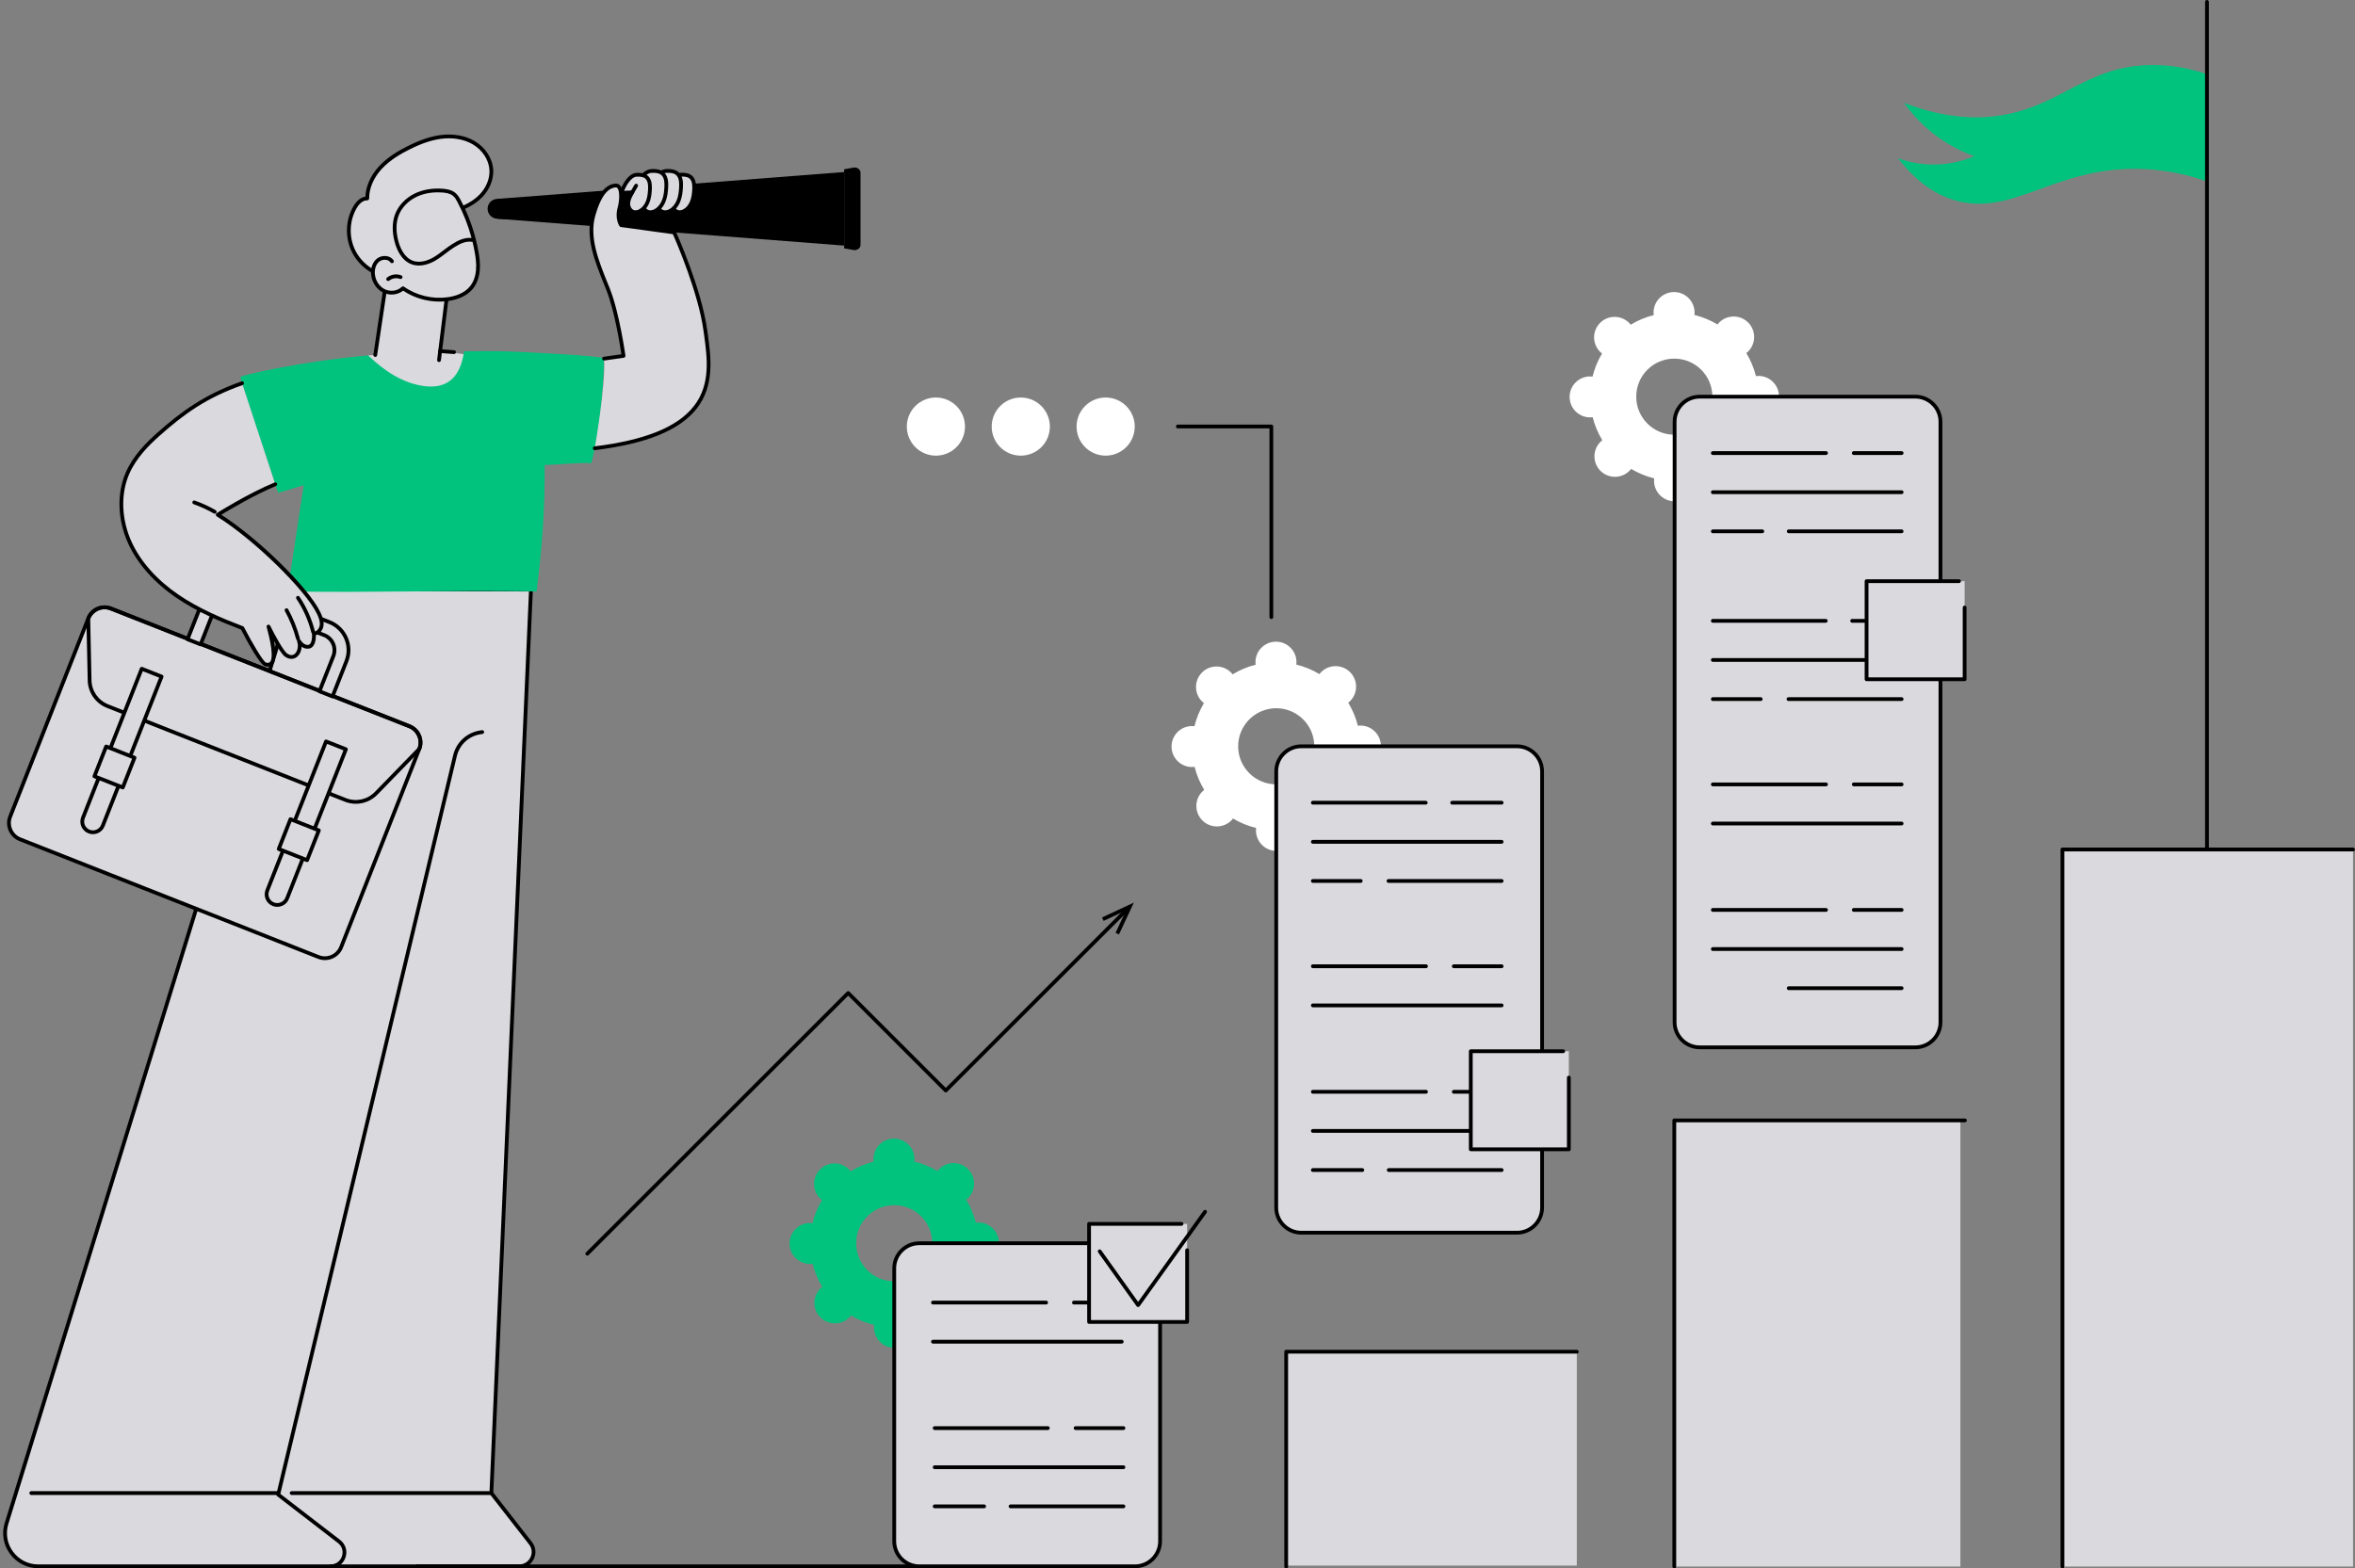 <?xml version="1.0" encoding="UTF-8" standalone="no"?><svg xmlns="http://www.w3.org/2000/svg" xmlns:xlink="http://www.w3.org/1999/xlink" fill="#000000" height="1830" preserveAspectRatio="xMidYMid meet" version="1" viewBox="332.2 335.0 2747.0 1830.0" width="2747" zoomAndPan="magnify"><rect x="332.2" y="335.0" width="2747.0" height="1830.0" fill="#808080" stroke="none"/><g><g id="change1_1"><path d="M 2171.469 2161.699 L 1832.48 2161.699 L 1832.48 1912.16 L 2171.469 1912.16 L 2171.469 2161.699" fill="#d9d9de"/></g><g id="change2_1"><path d="M 1832.48 2165 C 1831.262 2165 1830.281 2164.012 1830.281 2162.801 L 1830.281 1912.16 C 1830.281 1910.941 1831.262 1909.961 1832.48 1909.961 L 2171.469 1909.961 C 2172.68 1909.961 2173.672 1910.941 2173.672 1912.16 C 2173.672 1913.379 2172.68 1914.359 2171.469 1914.359 L 1834.68 1914.359 L 1834.68 2162.801 C 1834.68 2164.012 1833.699 2165 1832.48 2165"/></g><g id="change1_2"><path d="M 2618.922 2162.801 L 2285.199 2162.801 L 2285.199 1642.25 L 2618.922 1642.25 L 2618.922 2162.801" fill="#d9d9de"/></g><g id="change2_2"><path d="M 2285.199 2165 C 2283.988 2165 2283 2164.012 2283 2162.801 L 2283 1642.25 C 2283 1641.039 2283.988 1640.051 2285.199 1640.051 L 2624.191 1640.051 C 2625.41 1640.051 2626.391 1641.039 2626.391 1642.25 C 2626.391 1643.469 2625.41 1644.461 2624.191 1644.461 L 2287.398 1644.461 L 2287.398 2162.801 C 2287.398 2164.012 2286.422 2165 2285.199 2165"/></g><g id="change1_3"><path d="M 3076.91 2162.801 L 2737.922 2162.801 L 2737.922 1326.148 L 3076.91 1326.148 L 3076.91 2162.801" fill="#d9d9de"/></g><g id="change2_3"><path d="M 2737.922 2165 C 2736.711 2165 2735.719 2164.012 2735.719 2162.801 L 2735.719 1326.148 C 2735.719 1324.93 2736.711 1323.949 2737.922 1323.949 L 3076.91 1323.949 C 3078.129 1323.949 3079.109 1324.93 3079.109 1326.148 C 3079.109 1327.371 3078.129 1328.352 3076.91 1328.352 L 2740.129 1328.352 L 2740.129 2162.801 C 2740.129 2164.012 2739.141 2165 2737.922 2165"/></g><g id="change3_1"><path d="M 2907.422 421.898 L 2907.422 547.031 C 2890.941 541.148 2861.891 532.531 2825.441 532 C 2727.559 530.57 2678.57 588.98 2611.219 568.359 C 2595.488 563.551 2571.129 552.09 2546.23 519.621 C 2555.531 523.031 2571.109 527.43 2590.738 526.93 C 2610.531 526.422 2625.961 521.129 2635.078 517.219 C 2623.199 512.969 2606.461 505.5 2589.059 492.219 C 2571.922 479.141 2560.41 465.191 2553.191 454.961 C 2603.219 474.371 2641.422 473.648 2666.898 469.488 C 2735.391 458.32 2764.93 413.781 2836.801 410.961 C 2866.941 409.781 2891.75 416.43 2907.422 421.898" fill="#02c37e"/></g><g id="change2_4"><path d="M 2906.531 1325.941 C 2905.309 1325.941 2904.328 1324.949 2904.328 1323.738 L 2904.328 337.199 C 2904.328 335.988 2905.309 335 2906.531 335 C 2907.738 335 2908.73 335.988 2908.73 337.199 L 2908.73 1323.738 C 2908.73 1324.949 2907.738 1325.941 2906.531 1325.941"/></g><g id="change1_4"><path d="M 784.531 651.371 L 769.895 749.211 L 761.645 749.66 C 761.645 749.66 780.387 808.09 829.188 816.172 C 877.988 824.238 880.75 749.211 880.75 749.211 L 845.59 744.66 L 854.047 676.32 L 784.531 651.371" fill="#d9d9de"/></g><g id="change2_5"><path d="M 844.293 757.371 C 844.203 757.371 844.113 757.371 844.02 757.359 C 842.812 757.211 841.957 756.109 842.105 754.898 L 851.645 677.801 L 786.312 654.352 L 772.07 749.539 C 771.891 750.738 770.77 751.57 769.566 751.391 C 768.363 751.211 767.535 750.09 767.715 748.891 L 782.355 651.039 C 782.449 650.391 782.836 649.82 783.398 649.48 C 783.969 649.141 784.652 649.07 785.273 649.301 L 854.789 674.25 C 855.762 674.602 856.359 675.57 856.23 676.59 L 846.477 755.441 C 846.336 756.559 845.387 757.371 844.293 757.371"/></g><g id="change2_6"><path d="M 861.82 748.07 C 861.766 748.07 861.711 748.07 861.656 748.07 L 845.43 746.852 C 844.215 746.762 843.305 745.711 843.395 744.488 C 843.484 743.281 844.559 742.379 845.754 742.461 L 861.98 743.672 C 863.195 743.762 864.105 744.82 864.016 746.031 C 863.93 747.191 862.961 748.07 861.82 748.07"/></g><g id="change1_5"><path d="M 893.152 563.539 C 900.832 555.551 905.836 544.648 905.316 533.57 C 904.699 520.301 896.082 508.141 884.609 501.43 C 873.141 494.719 859.207 493.051 846.039 494.828 C 832.871 496.602 820.344 501.629 808.477 507.602 C 796.543 513.602 784.953 520.73 775.906 530.559 C 766.859 540.391 760.52 553.211 760.574 566.57 C 754.258 566.262 749.172 571.699 746.059 577.199 C 737.355 592.57 736.816 612.27 744.664 628.102 C 752.512 643.922 768.516 655.422 786.02 657.801 C 806.449 660.578 827.379 651.148 841.449 636.078 C 852.93 623.781 860.207 608.121 864.309 591.922 C 866.262 584.211 865.375 580.539 872.926 577.129 C 880.41 573.738 887.422 569.512 893.152 563.539" fill="#d9d9de"/></g><g id="change2_7"><path d="M 893.152 563.539 L 893.172 563.539 Z M 760.07 568.762 C 754.027 568.762 749.613 575.391 747.973 578.289 C 739.574 593.129 739.059 611.84 746.637 627.121 C 754.211 642.398 769.418 653.32 786.316 655.621 C 804.859 658.141 825.371 650.078 839.84 634.578 C 850.219 623.461 857.73 608.93 862.176 591.379 C 862.539 589.941 862.801 588.641 863.043 587.461 C 864.117 582.172 864.895 578.34 872.02 575.121 C 880.41 571.32 886.621 567.16 891.562 562.02 C 899.367 553.891 903.582 543.559 903.117 533.68 C 902.559 521.711 895.043 510.078 883.5 503.328 C 873.336 497.391 860.141 495.141 846.336 497.012 C 835.238 498.512 823.52 502.5 809.465 509.57 C 800.477 514.09 787.387 521.34 777.527 532.051 C 767.965 542.441 762.727 554.691 762.777 566.559 C 762.777 567.16 762.531 567.738 762.098 568.16 C 761.66 568.578 761.074 568.801 760.469 568.77 C 760.336 568.762 760.203 568.762 760.07 568.762 Z M 793.109 660.469 C 790.625 660.469 788.16 660.309 785.723 659.98 C 767.395 657.488 750.906 645.648 742.691 629.078 C 734.477 612.512 735.031 592.211 744.141 576.121 C 747.988 569.32 753.094 565.191 758.414 564.469 C 758.941 552.16 764.527 539.672 774.285 529.07 C 784.637 517.828 798.191 510.309 807.484 505.629 C 821.992 498.34 834.148 494.211 845.746 492.641 C 860.52 490.648 874.715 493.09 885.723 499.531 C 898.539 507.02 906.891 520.031 907.52 533.469 C 908.035 544.559 903.379 556.078 894.738 565.07 C 889.469 570.551 882.629 575.148 873.836 579.129 C 868.762 581.43 868.352 583.449 867.355 588.34 C 867.105 589.578 866.828 590.941 866.441 592.461 C 861.816 610.73 853.949 625.922 843.059 637.578 C 829.52 652.09 810.934 660.469 793.109 660.469"/></g><g id="change1_6"><path d="M 789.398 639.859 C 785.941 634.949 778.094 634.691 773.359 638.379 C 768.625 642.078 766.773 648.57 767.23 654.559 C 767.844 662.641 772.48 670.5 779.672 674.23 C 786.867 677.969 796.445 677.02 802.25 671.359 C 817.379 681.949 836.57 686.551 854.855 683.98 C 865.133 682.539 875.57 678.559 882.105 670.5 C 886.664 664.879 888.969 657.68 889.625 650.469 C 890.285 643.27 889.391 636.012 888.117 628.879 C 884.441 608.352 877.586 588.379 867.867 569.922 C 866.297 566.941 864.59 563.922 861.996 561.77 C 858.324 558.719 853.363 557.801 848.609 557.43 C 837.766 556.57 826.59 558.059 816.812 562.828 C 807.039 567.609 798.766 575.828 794.996 586.039 C 791.383 595.828 792.043 606.762 794.723 616.84 C 797.438 627.07 803.082 637.621 813.016 641.281 L 789.398 639.859" fill="#d9d9de"/></g><g id="change2_8"><path d="M 842.84 559.398 C 833.668 559.398 825.094 561.238 817.781 564.809 C 808.016 569.578 800.465 577.59 797.062 586.801 C 794.004 595.078 793.93 605.281 796.848 616.281 C 798.684 623.191 803.324 635.359 813.777 639.211 C 822.859 642.559 832.586 638.238 837.574 635.379 C 841.762 632.969 845.73 629.949 849.57 627.039 C 852.719 624.641 855.977 622.172 859.398 619.98 C 865.895 615.84 873.602 611.84 882.238 612.621 C 878.371 598.191 872.906 584.219 865.918 570.949 C 864.406 568.078 862.863 565.352 860.59 563.461 C 857.188 560.641 852.309 559.93 848.438 559.621 C 846.551 559.469 844.684 559.398 842.84 559.398 Z M 844.816 686.879 C 829.852 686.879 814.895 682.441 802.422 674.141 C 796.016 679.262 786.328 680.172 778.656 676.191 C 771.07 672.25 765.723 663.82 765.031 654.719 C 764.465 647.25 767.07 640.5 772.004 636.648 C 775.023 634.289 779.164 633.238 783.09 633.82 C 786.508 634.328 789.391 636.02 791.199 638.602 C 791.898 639.59 791.66 640.969 790.664 641.672 C 789.668 642.371 788.297 642.129 787.598 641.129 C 786.488 639.559 784.656 638.5 782.438 638.172 C 779.73 637.77 776.77 638.52 774.715 640.121 C 770.277 643.578 769.07 649.762 769.426 654.391 C 770 662.012 774.422 669.031 780.688 672.281 C 787.289 675.711 795.711 674.66 800.715 669.781 C 801.469 669.051 802.645 668.949 803.512 669.559 C 818.199 679.828 836.793 684.301 854.547 681.801 C 862.559 680.68 873.551 677.559 880.395 669.121 C 885.352 663.012 886.957 655.5 887.434 650.27 C 888.109 642.871 887.062 635.5 885.949 629.27 C 885.223 625.219 884.379 621.199 883.41 617.211 C 875.484 615.852 868.336 619.512 861.77 623.699 C 858.496 625.781 855.312 628.199 852.234 630.539 C 848.285 633.539 844.199 636.648 839.77 639.191 C 834.113 642.449 823.016 647.309 812.254 643.34 C 799.934 638.801 794.645 625.141 792.594 617.41 C 789.438 605.52 789.555 594.41 792.934 585.281 C 796.723 575.012 805.074 566.109 815.848 560.852 C 825.34 556.219 836.727 554.281 848.785 555.23 C 853.305 555.59 859.047 556.461 863.398 560.07 C 866.297 562.48 868.156 565.75 869.812 568.891 C 879.672 587.621 886.559 607.672 890.281 628.5 C 891.449 635.02 892.543 642.75 891.82 650.672 C 891.055 659.039 888.289 666.379 883.816 671.891 C 876.066 681.449 863.957 684.93 855.16 686.16 C 851.734 686.641 848.273 686.879 844.816 686.879"/></g><g id="change2_9"><path d="M 784.965 662.828 C 784.324 662.828 783.688 662.551 783.254 662.012 C 782.488 661.07 782.633 659.68 783.578 658.922 C 788.172 655.191 794.711 654.148 800.234 656.262 C 801.371 656.691 801.941 657.961 801.508 659.102 C 801.074 660.238 799.797 660.809 798.668 660.371 C 794.645 658.84 789.691 659.629 786.348 662.34 C 785.941 662.672 785.449 662.828 784.965 662.828"/></g><g id="change1_7"><path d="M 951.543 1022.891 C 951.125 1029.16 905.355 2077.07 905.355 2077.07 L 950.996 2135.559 C 959.559 2146.531 951.742 2162.539 937.824 2162.539 L 376.859 2162.539 C 350.785 2162.539 332.156 2137.301 339.844 2112.391 L 676.035 1022.75 L 951.543 1022.891" fill="#d9d9de"/></g><g id="change2_10"><path d="M 677.66 1024.949 L 341.949 2113.039 C 338.492 2124.238 340.504 2136.07 347.465 2145.5 C 354.426 2154.93 365.137 2160.34 376.859 2160.34 L 937.824 2160.34 C 943.5 2160.34 948.371 2157.301 950.859 2152.199 C 953.352 2147.102 952.754 2141.379 949.262 2136.91 L 903.617 2078.422 C 903.297 2078.012 903.133 2077.488 903.156 2076.969 C 904.977 2035.262 946.742 1079.039 949.234 1025.09 Z M 937.824 2164.75 L 376.859 2164.75 C 363.727 2164.75 351.719 2158.691 343.922 2148.121 C 336.121 2137.551 333.867 2124.289 337.742 2111.738 L 673.93 1022.102 C 674.215 1021.18 675.066 1020.551 676.035 1020.551 L 951.547 1020.691 C 952.156 1020.691 952.734 1020.941 953.152 1021.391 C 953.566 1021.828 953.781 1022.43 953.738 1023.039 C 953.332 1029.141 909.09 2042.012 907.59 2076.352 L 952.734 2134.199 C 957.215 2139.949 958.016 2147.578 954.82 2154.129 C 951.625 2160.68 945.109 2164.75 937.824 2164.75"/></g><g id="change2_11"><path d="M 717.781 2164.75 C 716.566 2164.75 715.582 2163.762 715.582 2162.539 C 715.582 2161.328 716.566 2160.34 717.781 2160.34 C 725.164 2160.34 729.461 2155.449 731.02 2150.871 C 732.582 2146.281 732.164 2139.781 726.316 2135.281 L 655.359 2080.609 C 654.672 2080.078 654.359 2079.199 654.562 2078.359 L 860.809 1216.148 C 864.418 1201.059 876.652 1189.75 891.984 1187.352 L 894.363 1186.98 C 895.562 1186.789 896.691 1187.609 896.879 1188.809 C 897.066 1190.012 896.246 1191.141 895.047 1191.328 L 892.664 1191.699 C 879.105 1193.828 868.281 1203.828 865.09 1217.172 L 659.176 2077.988 L 729.004 2131.789 C 735.34 2136.672 737.766 2144.719 735.188 2152.289 C 732.609 2159.852 725.777 2164.75 717.781 2164.75"/></g><g id="change2_12"><path d="M 656.703 2079.27 L 368.668 2079.27 C 367.453 2079.27 366.469 2078.281 366.469 2077.07 C 366.469 2075.852 367.453 2074.871 368.668 2074.871 L 656.703 2074.871 C 657.918 2074.871 658.906 2075.852 658.906 2077.07 C 658.906 2078.281 657.918 2079.27 656.703 2079.27"/></g><g id="change2_13"><path d="M 905.355 2079.27 L 672.406 2079.27 C 671.188 2079.27 670.203 2078.281 670.203 2077.07 C 670.203 2075.852 671.188 2074.871 672.406 2074.871 L 905.355 2074.871 C 906.57 2074.871 907.555 2075.852 907.555 2077.07 C 907.555 2078.281 906.57 2079.27 905.355 2079.27"/></g><g id="change3_2"><path d="M 926.902 745.102 C 909.098 744.531 891.289 744.57 873.48 744.879 C 872.996 748.34 872.363 751.781 871.48 755.16 C 869.09 764.289 864.812 773.352 857.164 779.211 C 848.496 785.859 837.266 786.879 826.754 785.449 C 801.254 781.98 779.848 767.191 761.645 749.66 C 680.59 756.98 613.742 773.031 612.77 774.762 C 611.664 776.73 643.289 869.309 656.598 910.129 C 666.582 907.129 676.566 904.129 686.547 901.121 C 680.223 940.781 673.898 985.43 667.574 1025.078 C 764.422 1026.75 861.266 1023.422 958.113 1025.078 C 964.68 971.719 967.832 931.352 967.555 877.578 C 989.066 876.941 1004 874.602 1022.012 875.391 C 1031.398 838.441 1036.09 791.551 1036.801 753.43 C 1036.859 750.012 936.227 745.398 926.902 745.102" fill="#02c37e"/></g><g id="change1_8"><path d="M 703.676 1451.578 L 355.586 1314.27 C 345.098 1310.129 339.945 1298.27 344.078 1287.781 L 435.199 1056.551 C 439.336 1046.059 451.188 1040.91 461.68 1045.039 L 809.77 1182.359 C 820.262 1186.5 825.41 1198.359 821.277 1208.852 L 730.156 1440.078 C 726.023 1450.57 714.168 1455.719 703.676 1451.578" fill="#d9d9de"/></g><g id="change2_14"><path d="M 454.184 1045.809 C 451.723 1045.809 449.262 1046.32 446.934 1047.328 C 442.473 1049.27 439.031 1052.828 437.246 1057.359 L 346.129 1288.578 C 342.441 1297.93 347.051 1308.531 356.395 1312.219 L 704.484 1449.539 C 709.012 1451.32 713.961 1451.238 718.422 1449.301 C 722.887 1447.359 726.324 1443.801 728.109 1439.27 L 819.23 1208.039 C 822.914 1198.699 818.309 1188.102 808.961 1184.41 L 460.871 1047.09 C 458.707 1046.238 456.441 1045.809 454.184 1045.809 Z M 711.172 1455.219 C 708.367 1455.219 705.559 1454.691 702.867 1453.629 L 354.777 1316.32 C 343.176 1311.738 337.457 1298.57 342.031 1286.969 L 433.152 1055.738 C 435.367 1050.121 439.637 1045.699 445.18 1043.289 C 450.719 1040.879 456.867 1040.781 462.488 1043 L 810.578 1180.309 C 822.18 1184.891 827.898 1198.051 823.324 1209.66 L 732.203 1440.891 C 729.988 1446.512 725.719 1450.93 720.18 1453.34 C 717.289 1454.59 714.23 1455.219 711.172 1455.219"/></g><g id="change2_15"><path d="M 735.879 1266.262 C 747.488 1270.84 760.609 1268.02 769.316 1259.078 L 819.383 1207.641 C 822.777 1198.398 818.172 1188.039 808.961 1184.41 L 460.871 1047.09 C 456.344 1045.309 451.395 1045.391 446.934 1047.328 C 442.605 1049.211 439.234 1052.621 437.41 1056.961 L 438.922 1128.738 C 439.184 1141.219 446.855 1152.238 458.465 1156.82 Z M 747.234 1272.828 C 742.879 1272.828 738.484 1272.02 734.262 1270.352 L 456.848 1160.922 C 443.582 1155.691 434.816 1143.09 434.52 1128.828 L 432.996 1056.602 C 432.992 1056.301 433.043 1056.012 433.152 1055.738 C 435.367 1050.121 439.637 1045.699 445.18 1043.289 C 450.719 1040.879 456.867 1040.781 462.488 1043 L 810.578 1180.309 C 822.18 1184.891 827.898 1198.051 823.324 1209.66 C 823.219 1209.93 823.059 1210.18 822.855 1210.391 L 772.473 1262.148 C 765.691 1269.109 756.559 1272.828 747.234 1272.828"/></g><g id="change1_9"><path d="M 436.043 1305.211 C 429.648 1302.691 426.508 1295.449 429.027 1289.059 L 497.512 1115.27 L 520.676 1124.41 L 452.191 1298.191 C 449.672 1304.59 442.441 1307.73 436.043 1305.211" fill="#d9d9de"/></g><g id="change2_16"><path d="M 436.852 1303.16 C 439.395 1304.172 442.18 1304.121 444.691 1303.031 C 447.203 1301.941 449.141 1299.93 450.145 1297.391 L 517.82 1125.648 L 498.75 1118.129 L 431.074 1289.859 C 429.004 1295.121 431.594 1301.09 436.852 1303.16 Z M 440.617 1308.289 C 438.797 1308.289 436.98 1307.949 435.238 1307.262 C 435.234 1307.262 435.234 1307.262 435.234 1307.262 C 427.723 1304.289 424.016 1295.77 426.98 1288.25 L 495.461 1114.469 C 495.676 1113.922 496.098 1113.488 496.633 1113.25 C 497.168 1113.02 497.773 1113.012 498.32 1113.23 L 521.484 1122.359 C 522.613 1122.809 523.168 1124.09 522.723 1125.219 L 454.242 1299 C 452.805 1302.641 450.039 1305.512 446.449 1307.07 C 444.574 1307.879 442.598 1308.289 440.617 1308.289"/></g><g id="change1_10"><path d="M 475.418 1253.809 L 442.324 1240.762 L 456.023 1206 L 489.113 1219.051 L 475.418 1253.809" fill="#d9d9de"/></g><g id="change2_17"><path d="M 445.184 1239.52 L 474.18 1250.949 L 486.258 1220.289 L 457.262 1208.859 Z M 475.418 1256.012 C 475.145 1256.012 474.871 1255.961 474.609 1255.859 L 441.52 1242.801 C 440.387 1242.359 439.832 1241.078 440.277 1239.949 L 453.973 1205.191 C 454.188 1204.648 454.609 1204.211 455.145 1203.98 C 455.68 1203.75 456.285 1203.738 456.832 1203.949 L 489.922 1217.012 C 491.055 1217.449 491.609 1218.73 491.164 1219.859 L 477.469 1254.621 C 477.254 1255.16 476.832 1255.602 476.297 1255.828 C 476.016 1255.949 475.719 1256.012 475.418 1256.012"/></g><g id="change1_11"><path d="M 651.047 1390.031 C 644.648 1387.5 641.508 1380.27 644.027 1373.871 L 712.512 1200.09 L 735.676 1209.23 L 667.195 1383.012 C 664.672 1389.41 657.441 1392.551 651.047 1390.031" fill="#d9d9de"/></g><g id="change2_18"><path d="M 713.754 1202.949 L 646.078 1374.68 C 644.004 1379.941 646.598 1385.898 651.855 1387.98 C 654.402 1388.98 657.184 1388.93 659.695 1387.84 C 662.207 1386.75 664.141 1384.75 665.145 1382.199 L 732.82 1210.469 Z M 655.617 1393.102 C 653.801 1393.102 651.98 1392.762 650.238 1392.07 C 642.723 1389.109 639.02 1380.578 641.98 1373.059 L 710.465 1199.281 C 710.68 1198.738 711.098 1198.301 711.637 1198.07 C 712.172 1197.84 712.777 1197.828 713.32 1198.039 L 736.484 1207.18 C 737.613 1207.629 738.172 1208.898 737.727 1210.031 L 669.242 1383.82 C 667.809 1387.461 665.039 1390.32 661.449 1391.879 C 659.578 1392.699 657.598 1393.102 655.617 1393.102"/></g><g id="change1_12"><path d="M 690.418 1338.629 L 657.328 1325.57 L 671.023 1290.809 L 704.117 1303.871 L 690.418 1338.629" fill="#d9d9de"/></g><g id="change2_19"><path d="M 660.184 1324.328 L 689.18 1335.77 L 701.262 1305.109 L 672.266 1293.672 Z M 690.418 1340.828 C 690.145 1340.828 689.871 1340.781 689.609 1340.672 L 656.52 1327.621 C 655.387 1327.172 654.832 1325.891 655.277 1324.762 L 668.977 1290.012 C 669.191 1289.461 669.609 1289.031 670.145 1288.789 C 670.684 1288.559 671.289 1288.551 671.832 1288.77 L 704.926 1301.82 C 706.055 1302.27 706.609 1303.551 706.164 1304.68 L 692.469 1339.43 C 692.254 1339.98 691.832 1340.41 691.297 1340.648 C 691.016 1340.77 690.719 1340.828 690.418 1340.828"/></g><g id="change1_13"><path d="M 612.75 1019.672 C 594.723 1012.559 574.277 1021.711 567.172 1039.738 L 550.965 1080.859 L 566.203 1086.871 L 582.406 1045.75 C 586.199 1036.121 597.117 1031.109 606.742 1034.91 L 612.75 1019.672" fill="#d9d9de"/></g><g id="change2_20"><path d="M 553.82 1079.621 L 564.961 1084.012 L 580.359 1044.941 C 582.414 1039.73 586.363 1035.59 591.484 1033.289 C 595.969 1031.27 600.852 1030.891 605.461 1032.16 L 609.867 1020.98 C 602.297 1018.559 594.168 1019.012 586.758 1022.289 C 578.68 1025.859 572.449 1032.352 569.219 1040.539 Z M 566.203 1089.07 C 565.93 1089.07 565.652 1089.02 565.395 1088.922 L 550.156 1082.91 C 549.027 1082.461 548.473 1081.18 548.918 1080.051 L 565.121 1038.93 C 568.781 1029.648 575.832 1022.309 584.973 1018.262 C 594.152 1014.199 604.305 1013.969 613.559 1017.621 C 614.688 1018.07 615.246 1019.34 614.801 1020.48 L 608.793 1035.719 C 608.578 1036.262 608.156 1036.699 607.621 1036.93 C 607.086 1037.16 606.477 1037.172 605.938 1036.961 C 601.855 1035.352 597.367 1035.469 593.289 1037.301 C 589.223 1039.129 586.086 1042.422 584.453 1046.559 L 568.25 1087.68 C 568.035 1088.219 567.613 1088.66 567.078 1088.891 C 566.801 1089.012 566.5 1089.07 566.203 1089.07"/></g><g id="change1_14"><path d="M 716.48 1060.852 L 697.898 1053.609 C 696.324 1057.57 691.676 1068.52 691.477 1068.82 L 710.473 1076.09 C 720.098 1079.891 724.844 1090.809 721.051 1100.441 L 704.844 1141.559 L 720.082 1147.57 L 736.285 1106.449 C 743.395 1088.422 734.508 1067.961 716.48 1060.852" fill="#d9d9de"/></g><g id="change2_21"><path d="M 707.699 1140.32 L 718.84 1144.719 L 734.238 1105.641 C 740.898 1088.738 732.57 1069.57 715.676 1062.898 L 699.117 1056.449 C 697.871 1059.469 695.734 1064.578 694.426 1067.59 L 711.262 1074.039 C 722.035 1078.289 727.336 1090.488 723.098 1101.25 Z M 720.082 1149.77 C 719.809 1149.77 719.531 1149.719 719.273 1149.621 L 704.035 1143.609 C 702.906 1143.16 702.352 1141.891 702.797 1140.762 L 719 1099.629 C 722.352 1091.129 718.16 1081.488 709.664 1078.141 L 690.691 1070.879 C 690.074 1070.641 689.598 1070.141 689.387 1069.512 C 689.18 1068.891 689.266 1068.199 689.621 1067.641 C 689.902 1067.039 694.289 1056.73 695.852 1052.801 C 696.301 1051.68 697.562 1051.121 698.695 1051.559 L 717.277 1058.801 C 717.281 1058.801 717.285 1058.801 717.289 1058.801 C 736.445 1066.359 745.887 1088.102 738.332 1107.262 L 722.129 1148.379 C 721.914 1148.922 721.492 1149.359 720.957 1149.59 C 720.68 1149.711 720.379 1149.77 720.082 1149.77"/></g><g id="change1_15"><path d="M 698.348 1074.191 C 703.219 1074.012 706.906 1069.16 707.414 1064.309 C 707.918 1059.469 706.02 1054.711 703.918 1050.309 C 690.125 1021.422 629.109 962.09 586.133 935.578 C 586.133 935.578 622.98 912.391 653.281 900.031 L 614.57 782.16 C 574.809 796.07 547.84 814.172 516.406 842.219 C 502.098 854.988 488.672 869.422 480.988 886.988 C 469.738 912.73 472.164 943.219 483.953 968.711 C 495.742 994.211 516.16 1015.012 539.379 1030.82 C 562.594 1046.629 588.629 1057.789 614.879 1067.789 C 614.879 1067.789 636.059 1108.781 641.91 1110.23 C 650.512 1112.359 656.293 1105.781 645.391 1066.059 C 645.391 1066.059 659.742 1095.18 665.91 1099.371 C 676.715 1106.711 684.746 1093.922 680.895 1082.859 C 680.895 1082.859 685.395 1090.941 692.48 1089.539 C 699.566 1088.141 698.348 1074.191 698.348 1074.191" fill="#d9d9de"/></g><g id="change2_22"><path d="M 644.559 1112.781 C 643.57 1112.781 642.512 1112.641 641.383 1112.359 C 635.344 1110.871 620.035 1082.52 613.309 1069.551 C 589.578 1060.488 562.195 1049.02 538.137 1032.641 C 512.309 1015.039 492.879 993.262 481.953 969.641 C 469.242 942.141 468.125 910.922 478.973 886.109 C 487.508 866.578 502.68 851.52 514.941 840.57 C 543.59 815.012 571.367 794.941 613.844 780.078 C 614.992 779.68 616.246 780.281 616.648 781.43 C 617.051 782.578 616.445 783.828 615.297 784.238 C 573.367 798.91 546.934 817.93 517.875 843.859 C 505.945 854.512 491.203 869.129 483.008 887.879 C 472.656 911.551 473.758 941.422 485.953 967.789 C 496.543 990.691 515.445 1011.852 540.617 1029 C 564.562 1045.309 591.988 1056.719 615.66 1065.73 C 616.168 1065.922 616.586 1066.301 616.832 1066.781 C 626.582 1085.641 639.16 1106.809 642.48 1108.102 C 645.348 1108.809 646.508 1108.051 647.125 1107.422 C 649.262 1105.219 651.605 1097.012 643.27 1066.641 C 642.969 1065.551 643.547 1064.41 644.609 1064 C 645.664 1063.602 646.863 1064.07 647.367 1065.09 C 652.816 1076.148 663.008 1094.738 667.148 1097.551 C 670.367 1099.738 673.348 1099.91 675.758 1098.059 C 678.898 1095.648 680.902 1089.578 678.812 1083.59 C 678.438 1082.512 678.949 1081.32 679.992 1080.859 C 681.035 1080.391 682.262 1080.801 682.816 1081.789 C 682.852 1081.852 686.656 1088.449 692.051 1087.379 C 696.238 1086.551 696.422 1077.488 696.156 1074.379 C 696.105 1073.781 696.301 1073.191 696.699 1072.73 C 697.098 1072.281 697.664 1072.012 698.266 1071.988 C 702.066 1071.852 704.84 1067.781 705.223 1064.09 C 705.672 1059.801 703.906 1055.391 701.934 1051.262 C 688.488 1023.102 627.277 963.551 584.977 937.461 C 584.332 937.059 583.938 936.352 583.934 935.59 C 583.93 934.828 584.316 934.121 584.961 933.719 C 585.332 933.488 622.316 910.281 652.453 897.988 C 653.574 897.531 654.863 898.07 655.32 899.199 C 655.781 900.328 655.242 901.609 654.113 902.07 C 629.281 912.199 599.672 929.871 590.301 935.602 C 633.707 963.328 692.246 1020.75 705.906 1049.359 C 708.156 1054.07 710.164 1059.18 709.605 1064.539 C 709.086 1069.488 705.684 1074.691 700.641 1076.059 C 700.719 1080.512 700.051 1090.289 692.906 1091.699 C 689.312 1092.41 686.312 1091.219 684.031 1089.578 C 683.801 1094.43 681.809 1098.969 678.438 1101.559 C 674.492 1104.59 669.477 1104.449 664.676 1101.191 C 661.301 1098.898 656.07 1090.531 651.621 1082.609 C 655.422 1102.031 652.852 1107.852 650.277 1110.488 C 648.789 1112.02 646.871 1112.781 644.559 1112.781"/></g><g id="change2_23"><path d="M 679.773 1082.32 C 678.805 1082.32 677.914 1081.68 677.648 1080.691 C 674.594 1069.32 670.168 1058.309 664.5 1047.98 C 663.914 1046.91 664.305 1045.578 665.371 1044.988 C 666.434 1044.41 667.773 1044.801 668.359 1045.859 C 674.199 1056.5 678.754 1067.828 681.902 1079.551 C 682.219 1080.719 681.523 1081.93 680.348 1082.25 C 680.156 1082.301 679.965 1082.32 679.773 1082.32"/></g><g id="change2_24"><path d="M 697.484 1074.621 C 696.496 1074.621 695.602 1073.949 695.352 1072.949 C 691.84 1058.93 685.984 1045.73 677.945 1033.719 C 677.27 1032.711 677.543 1031.34 678.551 1030.672 C 679.562 1029.988 680.93 1030.262 681.605 1031.27 C 689.926 1043.699 695.988 1057.371 699.621 1071.879 C 699.918 1073.059 699.199 1074.262 698.02 1074.551 C 697.84 1074.602 697.66 1074.621 697.484 1074.621"/></g><g id="change2_25"><path d="M 582.676 934.379 C 582.305 934.379 581.926 934.281 581.582 934.078 C 574.09 929.781 566.164 926.129 558.02 923.25 C 556.875 922.84 556.273 921.578 556.68 920.441 C 557.086 919.289 558.348 918.691 559.488 919.102 C 567.883 922.07 576.055 925.828 583.773 930.262 C 584.828 930.871 585.191 932.219 584.59 933.27 C 584.18 933.98 583.438 934.379 582.676 934.379"/></g><g id="change2_26"><path d="M 912.055 567.078 C 905.855 567.328 900.965 572.43 900.965 578.629 C 900.965 584.828 905.855 589.93 912.055 590.18 L 1194.16 601.719 L 1194.16 555.551 L 912.055 567.078"/></g><g id="change2_27"><path d="M 912.055 567.078 L 912.055 590.18 L 1316.871 621.551 L 1316.871 535.719 L 912.055 567.078"/></g><g id="change2_28"><path d="M 1327.641 530.57 L 1316.871 532.539 L 1316.871 624.719 L 1327.641 626.699 C 1331.93 627.488 1335.961 624.59 1335.961 620.719 L 1335.961 536.551 C 1335.961 532.672 1331.93 529.781 1327.641 530.57"/></g><g id="change1_16"><path d="M 1036.801 753.43 L 1059.531 750.23 C 1059.531 750.23 1052.77 700.879 1041.461 672.488 C 1030.16 644.109 1016.461 613.941 1024.48 585.93 C 1032.5 557.93 1042.09 552.328 1049.98 551.43 C 1057.879 550.539 1057.879 566.379 1054.699 578.238 C 1051.52 590.09 1056.68 597.691 1056.68 597.691 L 1118.57 606.18 C 1118.57 606.18 1148.48 671.828 1155.16 721.711 C 1161.84 771.578 1175.102 839.711 1025.941 858.02 C 1025.941 858.02 1038.969 783.578 1036.801 753.43" fill="#d9d9de"/></g><g id="change2_29"><path d="M 1025.941 860.219 C 1024.852 860.219 1023.898 859.41 1023.762 858.289 C 1023.609 857.078 1024.469 855.98 1025.68 855.84 C 1084.891 848.57 1122.879 833.09 1141.82 808.512 C 1161.301 783.238 1157.16 752.762 1153.5 725.879 L 1152.98 722 C 1146.891 676.52 1120.98 617.012 1117.059 608.199 L 1056.391 599.871 C 1055.77 599.789 1055.211 599.441 1054.859 598.93 C 1054.629 598.578 1049.172 590.352 1052.57 577.672 C 1055.172 567.988 1055.09 557.578 1052.398 554.461 C 1051.809 553.77 1051.16 553.512 1050.23 553.621 C 1043.93 554.34 1034.621 558.531 1026.602 586.539 C 1019.379 611.73 1030.352 638.969 1040.949 665.309 C 1041.809 667.441 1042.672 669.57 1043.512 671.68 C 1054.789 699.988 1061.641 749.441 1061.711 749.941 C 1061.871 751.141 1061.039 752.25 1059.828 752.41 L 1037.102 755.609 C 1035.898 755.781 1034.789 754.941 1034.621 753.73 C 1034.449 752.531 1035.289 751.422 1036.488 751.25 L 1057.031 748.359 C 1055.578 738.539 1049.16 697.762 1039.422 673.309 C 1038.578 671.199 1037.73 669.078 1036.871 666.949 C 1025.988 639.922 1014.73 611.98 1022.359 585.328 C 1031.121 554.781 1042.18 550.102 1049.738 549.238 C 1052.121 548.98 1054.191 549.781 1055.738 551.59 C 1060.141 556.691 1059.379 569.27 1056.82 578.809 C 1054.5 587.461 1056.969 593.559 1058.051 595.66 L 1118.871 604 C 1119.621 604.109 1120.262 604.578 1120.578 605.27 C 1120.879 605.93 1150.699 671.789 1157.34 721.41 L 1157.871 725.281 C 1161.449 751.648 1165.922 784.469 1145.309 811.199 C 1125.609 836.762 1086.648 852.789 1026.211 860.211 C 1026.121 860.219 1026.031 860.219 1025.941 860.219"/></g><g id="change1_17"><path d="M 1126.262 538.828 C 1130.941 538.59 1136.059 539.109 1139 542.762 C 1142 546.469 1142.141 551.672 1141.859 556.441 C 1141.578 561.23 1141 566.07 1139.23 570.539 C 1137.461 575 1134.391 579.102 1130.109 581.289 C 1127.82 582.461 1125.102 583.051 1122.641 582.301 C 1118.41 581 1116.191 576.059 1116.512 571.66 C 1116.84 567.238 1119.102 563.238 1121.309 559.41 C 1117 559.09 1112.211 559.262 1108.02 558.289 C 1108.359 556.23 1116.039 539.34 1126.262 538.828" fill="#d9d9de"/></g><g id="change2_30"><path d="M 1126.262 538.828 L 1126.281 538.828 Z M 1111 556.578 C 1113.051 556.84 1115.23 556.93 1117.359 557.012 C 1118.762 557.059 1120.141 557.121 1121.48 557.219 C 1122.23 557.27 1122.91 557.711 1123.262 558.379 C 1123.609 559.051 1123.602 559.859 1123.219 560.512 C 1121.25 563.941 1119.012 567.82 1118.711 571.82 C 1118.461 575.172 1120.109 579.219 1123.289 580.191 C 1125.539 580.879 1127.898 579.941 1129.109 579.328 C 1132.57 577.559 1135.43 574.148 1137.18 569.73 C 1138.93 565.309 1139.422 560.469 1139.66 556.309 C 1139.91 552.051 1139.82 547.281 1137.289 544.141 C 1135.352 541.738 1131.879 540.75 1126.371 541.031 C 1119.309 541.379 1113.16 551.84 1111 556.578 Z M 1124.961 584.828 C 1123.941 584.828 1122.941 584.691 1122 584.398 C 1116.449 582.699 1113.941 576.621 1114.32 571.488 C 1114.59 567.801 1116.031 564.461 1117.66 561.43 C 1117.5 561.422 1117.34 561.422 1117.191 561.41 C 1113.969 561.289 1110.641 561.16 1107.52 560.43 C 1106.391 560.172 1105.66 559.07 1105.852 557.93 C 1106.25 555.461 1114.41 537.219 1126.148 536.629 C 1133.102 536.281 1137.859 537.828 1140.719 541.379 C 1144.191 545.68 1144.352 551.469 1144.059 556.559 C 1143.789 561.07 1143.262 566.352 1141.281 571.352 C 1139.129 576.762 1135.52 580.988 1131.109 583.25 C 1129.059 584.301 1126.961 584.828 1124.961 584.828"/></g><g id="change2_31"><path d="M 1121.371 561.25 C 1121 561.25 1120.609 561.148 1120.262 560.949 C 1119.219 560.328 1118.859 558.988 1119.469 557.941 L 1123.84 550.449 C 1124.461 549.398 1125.801 549.051 1126.852 549.66 C 1127.898 550.27 1128.262 551.621 1127.648 552.672 L 1123.281 560.16 C 1122.871 560.859 1122.129 561.25 1121.371 561.25"/></g><g id="change1_18"><path d="M 1109.422 534.461 C 1114.559 534.199 1120.199 534.77 1123.43 538.781 C 1126.73 542.859 1126.879 548.59 1126.57 553.82 C 1126.262 559.09 1125.629 564.422 1123.68 569.328 C 1121.738 574.238 1118.359 578.738 1113.648 581.148 C 1111.129 582.441 1108.148 583.09 1105.441 582.262 C 1100.789 580.84 1098.34 575.41 1098.699 570.559 C 1099.059 565.711 1101.551 561.309 1103.98 557.102 C 1099.23 556.738 1093.969 556.93 1089.359 555.859 C 1089.73 553.59 1098.172 535.02 1109.422 534.461" fill="#d9d9de"/></g><g id="change2_32"><path d="M 1092.301 554.16 C 1094.66 554.48 1097.172 554.578 1099.621 554.672 C 1101.148 554.73 1102.672 554.789 1104.141 554.898 C 1104.898 554.961 1105.57 555.398 1105.922 556.07 C 1106.281 556.738 1106.262 557.539 1105.891 558.199 C 1103.699 561.98 1101.219 566.281 1100.898 570.719 C 1100.621 574.488 1102.48 579.051 1106.078 580.16 C 1108.629 580.941 1111.289 579.891 1112.648 579.191 C 1116.5 577.219 1119.691 573.43 1121.641 568.52 C 1123.57 563.629 1124.109 558.281 1124.371 553.691 C 1124.648 548.969 1124.551 543.672 1121.719 540.16 C 1119.539 537.461 1115.68 536.352 1109.531 536.66 C 1101.461 537.059 1094.57 549.02 1092.301 554.16 Z M 1107.988 584.828 C 1106.879 584.828 1105.809 584.68 1104.789 584.371 C 1098.809 582.531 1096.09 575.949 1096.5 570.398 C 1096.809 566.25 1098.469 562.512 1100.309 559.109 C 1100.031 559.102 1099.738 559.078 1099.449 559.07 C 1095.922 558.941 1092.27 558.801 1088.859 558 C 1087.73 557.738 1087 556.641 1087.18 555.5 C 1087.629 552.809 1096.531 532.898 1109.309 532.262 C 1116.859 531.879 1122.051 533.559 1125.148 537.398 C 1128.922 542.078 1129.102 548.391 1128.77 553.949 C 1128.48 558.891 1127.898 564.68 1125.73 570.141 C 1123.391 576.051 1119.461 580.648 1114.66 583.109 C 1112.43 584.25 1110.148 584.828 1107.988 584.828"/></g><g id="change2_33"><path d="M 1104.039 558.891 C 1103.672 558.891 1103.289 558.801 1102.941 558.59 C 1101.891 557.98 1101.531 556.629 1102.141 555.578 L 1106.949 547.352 C 1107.559 546.301 1108.91 545.941 1109.961 546.559 C 1111.012 547.172 1111.371 548.52 1110.75 549.57 L 1105.949 557.801 C 1105.539 558.5 1104.801 558.891 1104.039 558.891"/></g><g id="change1_19"><path d="M 1092.211 534.461 C 1097.359 534.199 1103 534.77 1106.23 538.781 C 1109.52 542.859 1109.672 548.59 1109.371 553.82 C 1109.059 559.09 1108.422 564.422 1106.48 569.328 C 1104.531 574.238 1101.148 578.738 1096.449 581.148 C 1093.93 582.441 1090.941 583.09 1088.23 582.262 C 1083.578 580.84 1081.129 575.41 1081.488 570.559 C 1081.852 565.711 1084.34 561.309 1086.77 557.102 C 1082.02 556.738 1076.77 556.93 1072.148 555.859 C 1072.52 553.59 1080.969 535.02 1092.211 534.461" fill="#d9d9de"/></g><g id="change2_34"><path d="M 1075.09 554.16 C 1077.449 554.48 1079.961 554.578 1082.41 554.672 C 1083.949 554.73 1085.461 554.789 1086.941 554.898 C 1087.691 554.961 1088.359 555.398 1088.719 556.07 C 1089.07 556.738 1089.059 557.539 1088.68 558.199 C 1086.5 561.98 1084.02 566.281 1083.691 570.719 C 1083.41 574.488 1085.27 579.051 1088.879 580.16 C 1091.43 580.941 1094.09 579.891 1095.441 579.191 C 1099.289 577.219 1102.48 573.43 1104.43 568.52 C 1106.371 563.629 1106.898 558.281 1107.172 553.691 C 1107.441 548.969 1107.352 543.672 1104.512 540.16 C 1102.328 537.461 1098.469 536.352 1092.32 536.66 C 1084.25 537.059 1077.371 549.02 1075.09 554.16 Z M 1090.789 584.828 C 1089.68 584.828 1088.602 584.68 1087.59 584.371 C 1081.602 582.531 1078.891 575.949 1079.301 570.398 C 1079.609 566.25 1081.27 562.512 1083.109 559.109 C 1082.82 559.102 1082.531 559.078 1082.238 559.07 C 1078.719 558.941 1075.07 558.801 1071.648 558 C 1070.52 557.738 1069.789 556.641 1069.98 555.5 C 1070.422 552.809 1079.32 532.898 1092.102 532.262 C 1099.66 531.879 1104.852 533.559 1107.941 537.398 C 1111.711 542.078 1111.891 548.391 1111.559 553.949 C 1111.281 558.891 1110.691 564.672 1108.52 570.141 C 1106.191 576.051 1102.25 580.648 1097.449 583.109 C 1095.23 584.25 1092.941 584.828 1090.789 584.828"/></g><g id="change1_20"><path d="M 1074.738 538.922 C 1079.41 538.68 1084.531 539.199 1087.461 542.84 C 1090.449 546.539 1090.59 551.738 1090.309 556.488 C 1090.031 561.27 1089.449 566.109 1087.691 570.559 C 1085.922 575.02 1082.852 579.109 1078.59 581.289 C 1076.301 582.461 1073.59 583.051 1071.129 582.301 C 1066.91 581 1064.691 576.078 1065.02 571.68 C 1065.34 567.27 1067.602 563.281 1069.809 559.461 C 1065.121 559.469 1061.898 559.93 1057.078 559.922 C 1057.422 557.859 1064.539 539.43 1074.738 538.922" fill="#d9d9de"/></g><g id="change2_35"><path d="M 1069.809 557.262 C 1070.59 557.262 1071.32 557.68 1071.711 558.359 C 1072.109 559.039 1072.109 559.879 1071.711 560.559 C 1069.738 563.98 1067.512 567.852 1067.211 571.84 C 1066.961 575.18 1068.602 579.219 1071.781 580.191 C 1074.02 580.879 1076.379 579.949 1077.578 579.328 C 1081.031 577.559 1083.891 574.16 1085.641 569.75 C 1087.379 565.352 1087.871 560.512 1088.109 556.359 C 1088.359 552.109 1088.27 547.352 1085.75 544.219 C 1083.809 541.828 1080.359 540.84 1074.852 541.121 C 1068.059 541.461 1062.32 552.34 1060.148 557.66 C 1061.309 557.621 1062.422 557.559 1063.559 557.488 C 1065.48 557.379 1067.469 557.262 1069.801 557.262 C 1069.801 557.262 1069.801 557.262 1069.809 557.262 Z M 1073.449 584.828 C 1072.422 584.828 1071.422 584.691 1070.48 584.398 C 1064.949 582.699 1062.441 576.629 1062.82 571.512 C 1063.078 567.949 1064.441 564.719 1065.988 561.77 C 1065.262 561.801 1064.551 561.84 1063.809 561.891 C 1061.75 562.012 1059.629 562.129 1057.07 562.121 C 1056.422 562.121 1055.809 561.828 1055.398 561.34 C 1054.98 560.852 1054.801 560.199 1054.898 559.559 C 1055.199 557.77 1062.609 537.32 1074.629 536.719 L 1074.738 538.922 L 1074.629 536.719 C 1081.551 536.371 1086.32 537.922 1089.172 541.461 C 1092.641 545.762 1092.801 551.531 1092.512 556.621 C 1092.238 561.121 1091.711 566.391 1089.73 571.371 C 1087.59 576.781 1083.988 581 1079.59 583.25 C 1077.539 584.301 1075.441 584.828 1073.449 584.828"/></g><g id="change2_36"><path d="M 1069.859 561.301 C 1069.488 561.301 1069.109 561.199 1068.762 561 C 1067.711 560.379 1067.352 559.031 1067.969 557.98 L 1072.328 550.512 C 1072.941 549.461 1074.289 549.109 1075.34 549.719 C 1076.391 550.328 1076.738 551.68 1076.129 552.73 L 1071.77 560.199 C 1071.359 560.91 1070.621 561.301 1069.859 561.301"/></g><g id="change2_37"><path d="M 1406.609 2164.75 L 818.527 2164.75 C 817.309 2164.75 816.324 2163.762 816.324 2162.539 C 816.324 2161.328 817.309 2160.34 818.527 2160.34 L 1406.609 2160.34 C 1407.82 2160.34 1408.809 2161.328 1408.809 2162.539 C 1408.809 2163.762 1407.82 2164.75 1406.609 2164.75"/></g><g id="change4_1"><path d="M 2285.328 842.211 C 2260.809 842.281 2240.859 822.469 2240.789 797.949 C 2240.719 773.43 2260.539 753.5 2285.07 753.43 C 2309.602 753.359 2329.539 773.172 2329.609 797.691 C 2329.68 822.211 2309.859 842.141 2285.328 842.211 Z M 2383.328 773.629 C 2382.34 773.629 2381.379 773.711 2380.43 773.828 C 2378.02 764.238 2374.211 755.211 2369.211 746.98 C 2369.961 746.391 2370.699 745.762 2371.391 745.059 C 2380.699 735.699 2380.66 720.57 2371.289 711.262 C 2361.93 701.949 2346.789 702 2337.469 711.359 C 2336.781 712.059 2336.148 712.789 2335.559 713.551 C 2327.301 708.609 2318.25 704.852 2308.641 702.5 C 2308.75 701.539 2308.828 700.578 2308.828 699.602 C 2308.789 686.391 2298.051 675.719 2284.84 675.762 C 2271.641 675.801 2260.961 686.531 2261 699.738 C 2261 700.719 2261.078 701.68 2261.199 702.641 C 2251.609 705.039 2242.578 708.852 2234.34 713.852 C 2233.75 713.09 2233.121 712.359 2232.422 711.672 C 2223.051 702.359 2207.91 702.41 2198.602 711.77 C 2189.289 721.129 2189.34 736.262 2198.699 745.57 C 2199.398 746.262 2200.141 746.891 2200.898 747.48 C 2195.949 755.738 2192.191 764.789 2189.84 774.391 C 2188.879 774.281 2187.922 774.199 2186.93 774.211 C 2173.73 774.238 2163.051 784.98 2163.09 798.18 C 2163.129 811.379 2173.871 822.051 2187.078 822.012 C 2188.059 822.012 2189.02 821.93 2189.98 821.809 C 2192.391 831.398 2196.199 840.43 2201.191 848.66 C 2200.441 849.25 2199.711 849.879 2199.012 850.578 C 2189.699 859.941 2189.738 875.07 2199.109 884.379 C 2208.48 893.691 2223.621 893.641 2232.93 884.281 C 2233.621 883.59 2234.25 882.852 2234.84 882.09 C 2243.102 887.039 2252.16 890.789 2261.762 893.141 C 2261.648 894.102 2261.57 895.059 2261.578 896.039 C 2261.621 909.25 2272.352 919.922 2285.559 919.879 C 2298.77 919.84 2309.441 909.109 2309.398 895.91 C 2309.398 894.922 2309.32 893.961 2309.199 893 C 2318.789 890.602 2327.828 886.789 2336.059 881.789 C 2336.648 882.551 2337.281 883.281 2337.98 883.969 C 2347.352 893.281 2362.488 893.238 2371.801 883.871 C 2381.109 874.512 2381.07 859.379 2371.699 850.07 C 2371 849.379 2370.262 848.75 2369.512 848.16 C 2374.461 839.898 2378.211 830.852 2380.57 821.25 C 2381.52 821.359 2382.48 821.441 2383.469 821.43 C 2396.68 821.398 2407.352 810.66 2407.309 797.461 C 2407.27 784.262 2396.531 773.59 2383.328 773.629" fill="#ffffff"/></g><g id="change3_3"><path d="M 1375.41 1829.969 C 1350.891 1830.039 1330.941 1810.23 1330.871 1785.711 C 1330.801 1761.191 1350.621 1741.262 1375.148 1741.191 C 1399.68 1741.121 1419.621 1760.93 1419.691 1785.449 C 1419.762 1809.961 1399.941 1829.898 1375.41 1829.969 Z M 1473.41 1761.391 C 1472.422 1761.391 1471.461 1761.469 1470.512 1761.59 C 1468.102 1752 1464.281 1742.969 1459.289 1734.738 C 1460.039 1734.148 1460.781 1733.52 1461.469 1732.82 C 1470.781 1723.461 1470.738 1708.328 1461.371 1699.02 C 1452.012 1689.711 1436.859 1689.762 1427.551 1699.121 C 1426.859 1699.809 1426.23 1700.551 1425.641 1701.309 C 1417.379 1696.359 1408.328 1692.609 1398.719 1690.262 C 1398.828 1689.301 1398.91 1688.34 1398.898 1687.352 C 1398.871 1674.148 1388.129 1663.48 1374.922 1663.52 C 1361.711 1663.559 1351.039 1674.289 1351.078 1687.5 C 1351.078 1688.48 1351.16 1689.441 1351.281 1690.398 C 1341.691 1692.801 1332.66 1696.609 1324.422 1701.609 C 1323.828 1700.852 1323.199 1700.121 1322.5 1699.43 C 1313.129 1690.121 1297.988 1690.16 1288.68 1699.531 C 1279.371 1708.891 1279.422 1724.02 1288.781 1733.328 C 1289.48 1734.02 1290.219 1734.648 1290.98 1735.238 C 1286.031 1743.5 1282.27 1752.551 1279.922 1762.148 C 1278.961 1762.039 1278 1761.961 1277.012 1761.969 C 1263.809 1762 1253.129 1772.738 1253.172 1785.941 C 1253.211 1799.141 1263.949 1809.809 1277.148 1809.77 C 1278.141 1809.77 1279.102 1809.691 1280.059 1809.57 C 1282.469 1819.16 1286.281 1828.18 1291.27 1836.422 C 1290.52 1837.012 1289.781 1837.641 1289.09 1838.34 C 1279.781 1847.699 1279.82 1862.828 1289.191 1872.141 C 1298.559 1881.449 1313.699 1881.398 1323.012 1872.039 C 1323.699 1871.34 1324.328 1870.609 1324.922 1869.852 C 1333.18 1874.789 1342.238 1878.551 1351.84 1880.898 C 1351.73 1881.859 1351.648 1882.82 1351.66 1883.801 C 1351.699 1897.012 1362.43 1907.68 1375.641 1907.641 C 1388.852 1907.602 1399.52 1896.859 1399.48 1883.66 C 1399.48 1882.68 1399.398 1881.719 1399.281 1880.762 C 1408.871 1878.352 1417.898 1874.551 1426.141 1869.551 C 1426.73 1870.301 1427.359 1871.039 1428.059 1871.73 C 1437.43 1881.039 1452.57 1881 1461.879 1871.629 C 1471.191 1862.27 1471.148 1847.141 1461.781 1837.828 C 1461.078 1837.141 1460.34 1836.512 1459.59 1835.922 C 1464.539 1827.66 1468.289 1818.609 1470.648 1809.012 C 1471.602 1809.121 1472.559 1809.199 1473.551 1809.191 C 1486.75 1809.148 1497.43 1798.422 1497.391 1785.219 C 1497.352 1772.02 1486.609 1761.352 1473.41 1761.391" fill="#02c37e"/></g><g id="change4_2"><path d="M 1820.988 1250.141 C 1796.461 1250.211 1776.52 1230.398 1776.449 1205.879 C 1776.379 1181.371 1796.199 1161.43 1820.73 1161.359 C 1845.25 1161.289 1865.199 1181.102 1865.27 1205.621 C 1865.34 1230.141 1845.52 1250.07 1820.988 1250.141 Z M 1918.988 1181.559 C 1918 1181.559 1917.039 1181.641 1916.078 1181.762 C 1913.672 1172.172 1909.859 1163.148 1904.871 1154.91 C 1905.621 1154.32 1906.359 1153.691 1907.051 1152.988 C 1916.359 1143.629 1916.32 1128.5 1906.949 1119.191 C 1897.578 1109.879 1882.441 1109.93 1873.129 1119.289 C 1872.441 1119.988 1871.809 1120.719 1871.219 1121.48 C 1862.961 1116.539 1853.898 1112.781 1844.301 1110.43 C 1844.41 1109.469 1844.488 1108.512 1844.48 1107.531 C 1844.441 1094.32 1833.711 1083.648 1820.5 1083.691 C 1807.289 1083.73 1796.621 1094.469 1796.66 1107.672 C 1796.66 1108.648 1796.738 1109.609 1796.859 1110.57 C 1787.27 1112.98 1778.238 1116.781 1770 1121.781 C 1769.41 1121.031 1768.781 1120.289 1768.078 1119.602 C 1758.711 1110.289 1743.57 1110.328 1734.262 1119.699 C 1724.949 1129.059 1724.988 1144.191 1734.359 1153.5 C 1735.059 1154.191 1735.801 1154.82 1736.551 1155.41 C 1731.609 1163.672 1727.852 1172.719 1725.488 1182.32 C 1724.539 1182.211 1723.578 1182.129 1722.59 1182.141 C 1709.391 1182.18 1698.711 1192.91 1698.75 1206.109 C 1698.789 1219.309 1709.531 1229.98 1722.73 1229.941 C 1723.719 1229.941 1724.68 1229.859 1725.629 1229.738 C 1728.039 1239.328 1731.852 1248.359 1736.852 1256.59 C 1736.102 1257.18 1735.359 1257.809 1734.672 1258.512 C 1725.359 1267.871 1725.398 1283 1734.77 1292.309 C 1744.129 1301.621 1759.281 1301.57 1768.59 1292.211 C 1769.281 1291.52 1769.91 1290.781 1770.5 1290.02 C 1778.762 1294.969 1787.809 1298.719 1797.422 1301.07 C 1797.309 1302.031 1797.23 1302.988 1797.238 1303.98 C 1797.27 1317.18 1808.012 1327.852 1821.219 1327.809 C 1834.43 1327.77 1845.102 1317.039 1845.059 1303.828 C 1845.059 1302.852 1844.98 1301.891 1844.859 1300.93 C 1854.449 1298.531 1863.48 1294.719 1871.719 1289.719 C 1872.309 1290.48 1872.941 1291.211 1873.641 1291.898 C 1883.012 1301.211 1898.148 1301.172 1907.461 1291.801 C 1916.77 1282.441 1916.73 1267.309 1907.359 1258 C 1906.66 1257.309 1905.922 1256.68 1905.16 1256.09 C 1910.109 1247.828 1913.871 1238.781 1916.219 1229.18 C 1917.18 1229.289 1918.141 1229.371 1919.129 1229.359 C 1932.328 1229.328 1943.012 1218.59 1942.969 1205.391 C 1942.93 1192.191 1932.191 1181.52 1918.988 1181.559" fill="#ffffff"/></g><g id="change1_21"><path d="M 2566.371 1557 L 2314.84 1557 C 2298.672 1557 2285.551 1543.879 2285.551 1527.711 L 2285.551 827.109 C 2285.551 810.93 2298.672 797.82 2314.84 797.82 L 2566.371 797.82 C 2582.551 797.82 2595.66 810.93 2595.66 827.109 L 2595.66 1527.711 C 2595.66 1543.879 2582.551 1557 2566.371 1557" fill="#d9d9de"/></g><g id="change2_38"><path d="M 2314.84 800.02 C 2299.91 800.02 2287.762 812.172 2287.762 827.109 L 2287.762 1527.711 C 2287.762 1542.641 2299.91 1554.801 2314.84 1554.801 L 2566.371 1554.801 C 2581.309 1554.801 2593.461 1542.641 2593.461 1527.711 L 2593.461 827.109 C 2593.461 812.172 2581.309 800.02 2566.371 800.02 Z M 2566.371 1559.199 L 2314.84 1559.199 C 2297.48 1559.199 2283.352 1545.07 2283.352 1527.711 L 2283.352 827.109 C 2283.352 809.75 2297.48 795.621 2314.84 795.621 L 2566.371 795.621 C 2583.73 795.621 2597.859 809.75 2597.859 827.109 L 2597.859 1527.711 C 2597.859 1545.07 2583.73 1559.199 2566.371 1559.199"/></g><g id="change2_39"><path d="M 2550.352 865.84 L 2494.539 865.84 C 2493.32 865.84 2492.328 864.852 2492.328 863.629 C 2492.328 862.422 2493.32 861.43 2494.539 861.43 L 2550.352 861.43 C 2551.559 861.43 2552.551 862.422 2552.551 863.629 C 2552.551 864.852 2551.559 865.84 2550.352 865.84"/></g><g id="change2_40"><path d="M 2462.129 865.84 L 2330.16 865.84 C 2328.941 865.84 2327.961 864.852 2327.961 863.629 C 2327.961 862.422 2328.941 861.43 2330.16 861.43 L 2462.129 861.43 C 2463.352 861.43 2464.34 862.422 2464.34 863.629 C 2464.34 864.852 2463.352 865.84 2462.129 865.84"/></g><g id="change2_41"><path d="M 2550.352 911.5 L 2330.16 911.5 C 2328.941 911.5 2327.961 910.512 2327.961 909.289 C 2327.961 908.078 2328.941 907.09 2330.16 907.09 L 2550.352 907.09 C 2551.559 907.09 2552.551 908.078 2552.551 909.289 C 2552.551 910.512 2551.559 911.5 2550.352 911.5"/></g><g id="change2_42"><path d="M 2550.352 957.16 L 2418.672 957.16 C 2417.449 957.16 2416.469 956.172 2416.469 954.961 C 2416.469 953.738 2417.449 952.75 2418.672 952.75 L 2550.352 952.75 C 2551.559 952.75 2552.551 953.738 2552.551 954.961 C 2552.551 956.172 2551.559 957.16 2550.352 957.16"/></g><g id="change2_43"><path d="M 2387.852 957.16 L 2330.16 957.16 C 2328.941 957.16 2327.961 956.172 2327.961 954.961 C 2327.961 953.738 2328.941 952.75 2330.16 952.75 L 2387.852 952.75 C 2389.059 952.75 2390.051 953.738 2390.051 954.961 C 2390.051 956.172 2389.059 957.16 2387.852 957.16"/></g><g id="change2_44"><path d="M 2385.969 1152.891 L 2330.16 1152.891 C 2328.941 1152.891 2327.961 1151.91 2327.961 1150.691 C 2327.961 1149.469 2328.941 1148.488 2330.16 1148.488 L 2385.969 1148.488 C 2387.191 1148.488 2388.172 1149.469 2388.172 1150.691 C 2388.172 1151.91 2387.191 1152.891 2385.969 1152.891"/></g><g id="change2_45"><path d="M 2550.352 1152.891 L 2418.371 1152.891 C 2417.16 1152.891 2416.172 1151.91 2416.172 1150.691 C 2416.172 1149.469 2417.16 1148.488 2418.371 1148.488 L 2550.352 1148.488 C 2551.559 1148.488 2552.551 1149.469 2552.551 1150.691 C 2552.551 1151.91 2551.559 1152.891 2550.352 1152.891"/></g><g id="change2_46"><path d="M 2550.352 1107.23 L 2330.16 1107.23 C 2328.941 1107.23 2327.961 1106.238 2327.961 1105.031 C 2327.961 1103.809 2328.941 1102.828 2330.16 1102.828 L 2550.352 1102.828 C 2551.559 1102.828 2552.551 1103.809 2552.551 1105.031 C 2552.551 1106.238 2551.559 1107.23 2550.352 1107.23"/></g><g id="change2_47"><path d="M 2461.84 1061.57 L 2330.16 1061.57 C 2328.941 1061.57 2327.961 1060.578 2327.961 1059.371 C 2327.961 1058.148 2328.941 1057.172 2330.16 1057.172 L 2461.84 1057.172 C 2463.051 1057.172 2464.039 1058.148 2464.039 1059.371 C 2464.039 1060.578 2463.051 1061.57 2461.84 1061.57"/></g><g id="change2_48"><path d="M 2550.352 1061.57 L 2492.66 1061.57 C 2491.441 1061.57 2490.461 1060.578 2490.461 1059.371 C 2490.461 1058.148 2491.441 1057.172 2492.66 1057.172 L 2550.352 1057.172 C 2551.559 1057.172 2552.551 1058.148 2552.551 1059.371 C 2552.551 1060.578 2551.559 1061.57 2550.352 1061.57"/></g><g id="change2_49"><path d="M 2550.352 1252.41 L 2494.539 1252.41 C 2493.32 1252.41 2492.328 1251.422 2492.328 1250.211 C 2492.328 1248.988 2493.32 1248.012 2494.539 1248.012 L 2550.352 1248.012 C 2551.559 1248.012 2552.551 1248.988 2552.551 1250.211 C 2552.551 1251.422 2551.559 1252.41 2550.352 1252.41"/></g><g id="change2_50"><path d="M 2462.129 1252.41 L 2330.16 1252.41 C 2328.941 1252.41 2327.961 1251.422 2327.961 1250.211 C 2327.961 1248.988 2328.941 1248.012 2330.16 1248.012 L 2462.129 1248.012 C 2463.352 1248.012 2464.34 1248.988 2464.34 1250.211 C 2464.34 1251.422 2463.352 1252.41 2462.129 1252.41"/></g><g id="change2_51"><path d="M 2550.352 1298.07 L 2330.16 1298.07 C 2328.941 1298.07 2327.961 1297.078 2327.961 1295.871 C 2327.961 1294.648 2328.941 1293.672 2330.16 1293.672 L 2550.352 1293.672 C 2551.559 1293.672 2552.551 1294.648 2552.551 1295.871 C 2552.551 1297.078 2551.559 1298.07 2550.352 1298.07"/></g><g id="change2_52"><path d="M 2550.352 1398.871 L 2494.539 1398.871 C 2493.32 1398.871 2492.328 1397.879 2492.328 1396.66 C 2492.328 1395.449 2493.32 1394.461 2494.539 1394.461 L 2550.352 1394.461 C 2551.559 1394.461 2552.551 1395.449 2552.551 1396.66 C 2552.551 1397.879 2551.559 1398.871 2550.352 1398.871"/></g><g id="change2_53"><path d="M 2462.129 1398.871 L 2330.16 1398.871 C 2328.941 1398.871 2327.961 1397.879 2327.961 1396.66 C 2327.961 1395.449 2328.941 1394.461 2330.16 1394.461 L 2462.129 1394.461 C 2463.352 1394.461 2464.34 1395.449 2464.34 1396.66 C 2464.34 1397.879 2463.352 1398.871 2462.129 1398.871"/></g><g id="change2_54"><path d="M 2550.352 1444.531 L 2330.16 1444.531 C 2328.941 1444.531 2327.961 1443.539 2327.961 1442.328 C 2327.961 1441.109 2328.941 1440.121 2330.16 1440.121 L 2550.352 1440.121 C 2551.559 1440.121 2552.551 1441.109 2552.551 1442.328 C 2552.551 1443.539 2551.559 1444.531 2550.352 1444.531"/></g><g id="change2_55"><path d="M 2550.352 1490.191 L 2418.672 1490.191 C 2417.449 1490.191 2416.469 1489.199 2416.469 1487.988 C 2416.469 1486.77 2417.449 1485.781 2418.672 1485.781 L 2550.352 1485.781 C 2551.559 1485.781 2552.551 1486.77 2552.551 1487.988 C 2552.551 1489.199 2551.559 1490.191 2550.352 1490.191"/></g><g id="change1_22"><path d="M 2623.84 1127.551 L 2509.469 1127.551 L 2509.469 1013.102 L 2623.84 1013.102 L 2623.84 1127.551" fill="#d9d9de"/></g><g id="change2_56"><path d="M 2623.84 1129.75 L 2509.469 1129.75 C 2508.25 1129.75 2507.262 1128.77 2507.262 1127.551 L 2507.262 1013.102 C 2507.262 1011.879 2508.25 1010.898 2509.469 1010.898 L 2617.289 1010.898 C 2618.5 1010.898 2619.488 1011.879 2619.488 1013.102 C 2619.488 1014.32 2618.5 1015.301 2617.289 1015.301 L 2511.672 1015.301 L 2511.672 1125.352 L 2621.641 1125.352 L 2621.641 1043.852 C 2621.641 1042.629 2622.621 1041.648 2623.84 1041.648 C 2625.051 1041.648 2626.039 1042.629 2626.039 1043.852 L 2626.039 1127.551 C 2626.039 1128.77 2625.051 1129.75 2623.84 1129.75"/></g><g id="change1_23"><path d="M 1656.102 2162.539 L 1404.57 2162.539 C 1388.391 2162.539 1375.281 2149.43 1375.281 2133.25 L 1375.281 1814.871 C 1375.281 1798.691 1388.391 1785.578 1404.57 1785.578 L 1656.102 1785.578 C 1672.27 1785.578 1685.391 1798.691 1685.391 1814.871 L 1685.391 2133.25 C 1685.391 2149.43 1672.27 2162.539 1656.102 2162.539" fill="#d9d9de"/></g><g id="change2_57"><path d="M 1404.57 1787.781 C 1389.629 1787.781 1377.48 1799.93 1377.48 1814.871 L 1377.48 2133.25 C 1377.48 2148.191 1389.629 2160.34 1404.57 2160.34 L 1656.102 2160.34 C 1671.031 2160.34 1683.191 2148.191 1683.191 2133.25 L 1683.191 1814.871 C 1683.191 1799.93 1671.031 1787.781 1656.102 1787.781 Z M 1656.102 2164.75 L 1404.57 2164.75 C 1387.211 2164.75 1373.078 2150.621 1373.078 2133.25 L 1373.078 1814.871 C 1373.078 1797.5 1387.211 1783.379 1404.57 1783.379 L 1656.102 1783.379 C 1673.461 1783.379 1687.59 1797.5 1687.59 1814.871 L 1687.59 2133.25 C 1687.59 2150.621 1673.461 2164.75 1656.102 2164.75"/></g><g id="change2_58"><path d="M 1640.68 1857.012 L 1584.871 1857.012 C 1583.648 1857.012 1582.672 1856.02 1582.672 1854.801 C 1582.672 1853.59 1583.648 1852.602 1584.871 1852.602 L 1640.68 1852.602 C 1641.898 1852.602 1642.879 1853.59 1642.879 1854.801 C 1642.879 1856.02 1641.898 1857.012 1640.68 1857.012"/></g><g id="change2_59"><path d="M 1552.461 1857.012 L 1420.488 1857.012 C 1419.27 1857.012 1418.289 1856.02 1418.289 1854.801 C 1418.289 1853.59 1419.27 1852.602 1420.488 1852.602 L 1552.461 1852.602 C 1553.68 1852.602 1554.672 1853.59 1554.672 1854.801 C 1554.672 1856.02 1553.68 1857.012 1552.461 1857.012"/></g><g id="change2_60"><path d="M 1640.68 1902.672 L 1420.488 1902.672 C 1419.27 1902.672 1418.289 1901.68 1418.289 1900.469 C 1418.289 1899.25 1419.27 1898.262 1420.488 1898.262 L 1640.68 1898.262 C 1641.898 1898.262 1642.879 1899.25 1642.879 1900.469 C 1642.879 1901.68 1641.898 1902.672 1640.68 1902.672"/></g><g id="change2_61"><path d="M 1642.641 2003.461 L 1586.828 2003.461 C 1585.609 2003.461 1584.629 2002.48 1584.629 2001.262 C 1584.629 2000.051 1585.609 1999.059 1586.828 1999.059 L 1642.641 1999.059 C 1643.859 1999.059 1644.84 2000.051 1644.84 2001.262 C 1644.84 2002.48 1643.859 2003.461 1642.641 2003.461"/></g><g id="change2_62"><path d="M 1554.43 2003.461 L 1422.449 2003.461 C 1421.23 2003.461 1420.25 2002.48 1420.25 2001.262 C 1420.25 2000.051 1421.23 1999.059 1422.449 1999.059 L 1554.43 1999.059 C 1555.641 1999.059 1556.629 2000.051 1556.629 2001.262 C 1556.629 2002.48 1555.641 2003.461 1554.43 2003.461"/></g><g id="change2_63"><path d="M 1642.641 2049.121 L 1422.449 2049.121 C 1421.23 2049.121 1420.25 2048.141 1420.25 2046.922 C 1420.25 2045.711 1421.23 2044.719 1422.449 2044.719 L 1642.641 2044.719 C 1643.859 2044.719 1644.84 2045.711 1644.84 2046.922 C 1644.84 2048.141 1643.859 2049.121 1642.641 2049.121"/></g><g id="change2_64"><path d="M 1642.641 2094.789 L 1510.961 2094.789 C 1509.738 2094.789 1508.762 2093.801 1508.762 2092.578 C 1508.762 2091.371 1509.738 2090.379 1510.961 2090.379 L 1642.641 2090.379 C 1643.859 2090.379 1644.84 2091.371 1644.84 2092.578 C 1644.84 2093.801 1643.859 2094.789 1642.641 2094.789"/></g><g id="change2_65"><path d="M 1480.141 2094.789 L 1422.449 2094.789 C 1421.23 2094.789 1420.25 2093.801 1420.25 2092.578 C 1420.25 2091.371 1421.23 2090.379 1422.449 2090.379 L 1480.141 2090.379 C 1481.359 2090.379 1482.34 2091.371 1482.34 2092.578 C 1482.34 2093.801 1481.359 2094.789 1480.141 2094.789"/></g><g id="change1_24"><path d="M 1716.93 1877.422 L 1602.559 1877.422 L 1602.559 1762.969 L 1716.93 1762.969 L 1716.93 1877.422" fill="#d9d9de"/></g><g id="change2_66"><path d="M 1716.93 1879.621 L 1602.559 1879.621 C 1601.34 1879.621 1600.359 1878.641 1600.359 1877.422 L 1600.359 1762.969 C 1600.359 1761.75 1601.34 1760.77 1602.559 1760.77 L 1710.379 1760.77 C 1711.602 1760.77 1712.59 1761.75 1712.59 1762.969 C 1712.59 1764.18 1711.602 1765.172 1710.379 1765.172 L 1604.762 1765.172 L 1604.762 1875.219 L 1714.73 1875.219 L 1714.73 1793.719 C 1714.73 1792.5 1715.719 1791.512 1716.93 1791.512 C 1718.148 1791.512 1719.129 1792.5 1719.129 1793.719 L 1719.129 1877.422 C 1719.129 1878.641 1718.148 1879.621 1716.93 1879.621"/></g><g id="change2_67"><path d="M 1659.75 1859.98 L 1659.738 1859.98 C 1659.031 1859.98 1658.371 1859.629 1657.949 1859.051 L 1613.141 1796.281 C 1612.441 1795.289 1612.672 1793.91 1613.66 1793.199 C 1614.648 1792.5 1616.02 1792.73 1616.73 1793.719 L 1659.75 1853.988 L 1736.059 1747.59 C 1736.762 1746.602 1738.141 1746.379 1739.129 1747.078 C 1740.121 1747.789 1740.34 1749.172 1739.629 1750.16 L 1661.539 1859.059 C 1661.121 1859.629 1660.461 1859.98 1659.75 1859.98"/></g><g id="change1_25"><path d="M 2101.68 1773.289 L 1850.148 1773.289 C 1833.969 1773.289 1820.859 1760.18 1820.859 1744 L 1820.859 1235.039 C 1820.859 1218.859 1833.969 1205.75 1850.148 1205.75 L 2101.68 1205.75 C 2117.852 1205.75 2130.969 1218.859 2130.969 1235.039 L 2130.969 1744 C 2130.969 1760.18 2117.852 1773.289 2101.68 1773.289" fill="#d9d9de"/></g><g id="change2_68"><path d="M 1850.148 1207.949 C 1835.211 1207.949 1823.059 1220.102 1823.059 1235.039 L 1823.059 1744 C 1823.059 1758.941 1835.211 1771.09 1850.148 1771.09 L 2101.68 1771.09 C 2116.609 1771.09 2128.762 1758.941 2128.762 1744 L 2128.762 1235.039 C 2128.762 1220.102 2116.609 1207.949 2101.68 1207.949 Z M 2101.68 1775.488 L 1850.148 1775.488 C 1832.789 1775.488 1818.66 1761.371 1818.66 1744 L 1818.66 1235.039 C 1818.66 1217.68 1832.789 1203.551 1850.148 1203.551 L 2101.68 1203.551 C 2119.039 1203.551 2133.172 1217.68 2133.172 1235.039 L 2133.172 1744 C 2133.172 1761.371 2119.039 1775.488 2101.68 1775.488"/></g><g id="change2_69"><path d="M 1919.41 1365.09 L 1863.602 1365.09 C 1862.379 1365.09 1861.398 1364.102 1861.398 1362.891 C 1861.398 1361.672 1862.379 1360.68 1863.602 1360.68 L 1919.41 1360.68 C 1920.629 1360.68 1921.609 1361.672 1921.609 1362.891 C 1921.609 1364.102 1920.629 1365.09 1919.41 1365.09"/></g><g id="change2_70"><path d="M 2083.789 1365.09 L 1951.809 1365.09 C 1950.602 1365.09 1949.609 1364.102 1949.609 1362.891 C 1949.609 1361.672 1950.602 1360.68 1951.809 1360.68 L 2083.789 1360.68 C 2085.012 1360.68 2085.988 1361.672 2085.988 1362.891 C 2085.988 1364.102 2085.012 1365.09 2083.789 1365.09"/></g><g id="change2_71"><path d="M 2083.789 1319.43 L 1863.602 1319.43 C 1862.379 1319.43 1861.398 1318.441 1861.398 1317.219 C 1861.398 1316.012 1862.379 1315.02 1863.602 1315.02 L 2083.789 1315.02 C 2085.012 1315.02 2085.988 1316.012 2085.988 1317.219 C 2085.988 1318.441 2085.012 1319.43 2083.789 1319.43"/></g><g id="change2_72"><path d="M 1995.281 1273.77 L 1863.602 1273.77 C 1862.379 1273.77 1861.398 1272.781 1861.398 1271.559 C 1861.398 1270.352 1862.379 1269.359 1863.602 1269.359 L 1995.281 1269.359 C 1996.5 1269.359 1997.48 1270.352 1997.48 1271.559 C 1997.48 1272.781 1996.5 1273.77 1995.281 1273.77"/></g><g id="change2_73"><path d="M 2083.789 1273.77 L 2026.102 1273.77 C 2024.879 1273.77 2023.898 1272.781 2023.898 1271.559 C 2023.898 1270.352 2024.879 1269.359 2026.102 1269.359 L 2083.789 1269.359 C 2085.012 1269.359 2085.988 1270.352 2085.988 1271.559 C 2085.988 1272.781 2085.012 1273.77 2083.789 1273.77"/></g><g id="change2_74"><path d="M 2083.789 1464.609 L 2027.98 1464.609 C 2026.762 1464.609 2025.781 1463.621 2025.781 1462.398 C 2025.781 1461.191 2026.762 1460.199 2027.98 1460.199 L 2083.789 1460.199 C 2085.012 1460.199 2085.988 1461.191 2085.988 1462.398 C 2085.988 1463.621 2085.012 1464.609 2083.789 1464.609"/></g><g id="change2_75"><path d="M 1995.578 1464.609 L 1863.602 1464.609 C 1862.379 1464.609 1861.398 1463.621 1861.398 1462.398 C 1861.398 1461.191 1862.379 1460.199 1863.602 1460.199 L 1995.578 1460.199 C 1996.789 1460.199 1997.781 1461.191 1997.781 1462.398 C 1997.781 1463.621 1996.789 1464.609 1995.578 1464.609"/></g><g id="change2_76"><path d="M 2083.789 1510.27 L 1863.602 1510.27 C 1862.379 1510.27 1861.398 1509.281 1861.398 1508.059 C 1861.398 1506.852 1862.379 1505.859 1863.602 1505.859 L 2083.789 1505.859 C 2085.012 1505.859 2085.988 1506.852 2085.988 1508.059 C 2085.988 1509.281 2085.012 1510.27 2083.789 1510.27"/></g><g id="change2_77"><path d="M 2083.789 1611.059 L 2027.98 1611.059 C 2026.762 1611.059 2025.781 1610.078 2025.781 1608.859 C 2025.781 1607.641 2026.762 1606.66 2027.98 1606.66 L 2083.789 1606.66 C 2085.012 1606.66 2085.988 1607.641 2085.988 1608.859 C 2085.988 1610.078 2085.012 1611.059 2083.789 1611.059"/></g><g id="change2_78"><path d="M 1995.578 1611.059 L 1863.602 1611.059 C 1862.379 1611.059 1861.398 1610.078 1861.398 1608.859 C 1861.398 1607.641 1862.379 1606.66 1863.602 1606.66 L 1995.578 1606.66 C 1996.789 1606.66 1997.781 1607.641 1997.781 1608.859 C 1997.781 1610.078 1996.789 1611.059 1995.578 1611.059"/></g><g id="change2_79"><path d="M 2083.789 1656.719 L 1863.602 1656.719 C 1862.379 1656.719 1861.398 1655.738 1861.398 1654.52 C 1861.398 1653.309 1862.379 1652.32 1863.602 1652.32 L 2083.789 1652.32 C 2085.012 1652.32 2085.988 1653.309 2085.988 1654.52 C 2085.988 1655.738 2085.012 1656.719 2083.789 1656.719"/></g><g id="change2_80"><path d="M 2083.789 1702.379 L 1952.109 1702.379 C 1950.898 1702.379 1949.91 1701.398 1949.91 1700.18 C 1949.91 1698.969 1950.898 1697.98 1952.109 1697.98 L 2083.789 1697.98 C 2085.012 1697.98 2085.988 1698.969 2085.988 1700.18 C 2085.988 1701.398 2085.012 1702.379 2083.789 1702.379"/></g><g id="change2_81"><path d="M 1921.289 1702.379 L 1863.602 1702.379 C 1862.379 1702.379 1861.398 1701.398 1861.398 1700.18 C 1861.398 1698.969 1862.379 1697.98 1863.602 1697.98 L 1921.289 1697.98 C 1922.512 1697.98 1923.488 1698.969 1923.488 1700.18 C 1923.488 1701.398 1922.512 1702.379 1921.289 1702.379"/></g><g id="change1_26"><path d="M 2162.18 1675.988 L 2047.801 1675.988 L 2047.801 1561.539 L 2162.18 1561.539 L 2162.18 1675.988" fill="#d9d9de"/></g><g id="change2_82"><path d="M 2162.18 1678.191 L 2047.801 1678.191 C 2046.59 1678.191 2045.602 1677.211 2045.602 1675.988 L 2045.602 1561.539 C 2045.602 1560.32 2046.59 1559.34 2047.801 1559.34 L 2155.629 1559.34 C 2156.84 1559.34 2157.828 1560.32 2157.828 1561.539 C 2157.828 1562.762 2156.84 1563.738 2155.629 1563.738 L 2050.012 1563.738 L 2050.012 1673.789 L 2159.98 1673.789 L 2159.98 1592.289 C 2159.98 1591.07 2160.961 1590.09 2162.18 1590.09 C 2163.391 1590.09 2164.379 1591.07 2164.379 1592.289 L 2164.379 1675.988 C 2164.379 1677.211 2163.391 1678.191 2162.18 1678.191"/></g><g id="change2_83"><path d="M 1017.238 1800.02 C 1016.68 1800.02 1016.121 1799.809 1015.691 1799.379 C 1014.82 1798.52 1014.82 1797.121 1015.691 1796.262 L 1320.02 1492.059 C 1320.879 1491.199 1322.27 1491.199 1323.129 1492.059 L 1435.422 1604.301 L 1644.391 1395.41 C 1645.25 1394.551 1646.641 1394.551 1647.5 1395.41 C 1648.359 1396.27 1648.359 1397.672 1647.5 1398.531 L 1436.969 1608.969 C 1436.109 1609.828 1434.719 1609.828 1433.859 1608.969 L 1321.57 1496.73 L 1018.801 1799.379 C 1018.371 1799.809 1017.809 1800.02 1017.238 1800.02"/></g><g id="change2_84"><path d="M 1637.441 1425.281 L 1633.441 1423.41 L 1645.641 1397.27 L 1619.488 1409.461 L 1617.629 1405.469 L 1654.75 1388.172 L 1637.441 1425.281"/></g><g id="change4_3"><path d="M 1457.809 832.719 C 1457.809 813.988 1442.621 798.809 1423.879 798.809 C 1405.148 798.809 1389.961 813.988 1389.961 832.719 C 1389.961 851.461 1405.148 866.641 1423.879 866.641 C 1442.621 866.641 1457.809 851.461 1457.809 832.719" fill="#ffffff"/></g><g id="change4_4"><path d="M 1556.82 832.719 C 1556.82 813.988 1541.629 798.809 1522.891 798.809 C 1504.148 798.809 1488.961 813.988 1488.961 832.719 C 1488.961 851.461 1504.148 866.641 1522.891 866.641 C 1541.629 866.641 1556.82 851.461 1556.82 832.719" fill="#ffffff"/></g><g id="change4_5"><path d="M 1655.82 832.719 C 1655.82 813.988 1640.641 798.809 1621.898 798.809 C 1603.16 798.809 1587.969 813.988 1587.969 832.719 C 1587.969 851.461 1603.16 866.641 1621.898 866.641 C 1640.641 866.641 1655.82 851.461 1655.82 832.719" fill="#ffffff"/></g><g id="change2_85"><path d="M 1815.172 1057.262 C 1813.949 1057.262 1812.961 1056.27 1812.961 1055.059 L 1812.961 834.828 L 1706.09 834.828 C 1704.879 834.828 1703.891 833.84 1703.891 832.621 C 1703.891 831.41 1704.879 830.422 1706.09 830.422 L 1815.172 830.422 C 1816.379 830.422 1817.371 831.41 1817.371 832.621 L 1817.371 1055.059 C 1817.371 1056.27 1816.379 1057.262 1815.172 1057.262"/></g></g></svg>